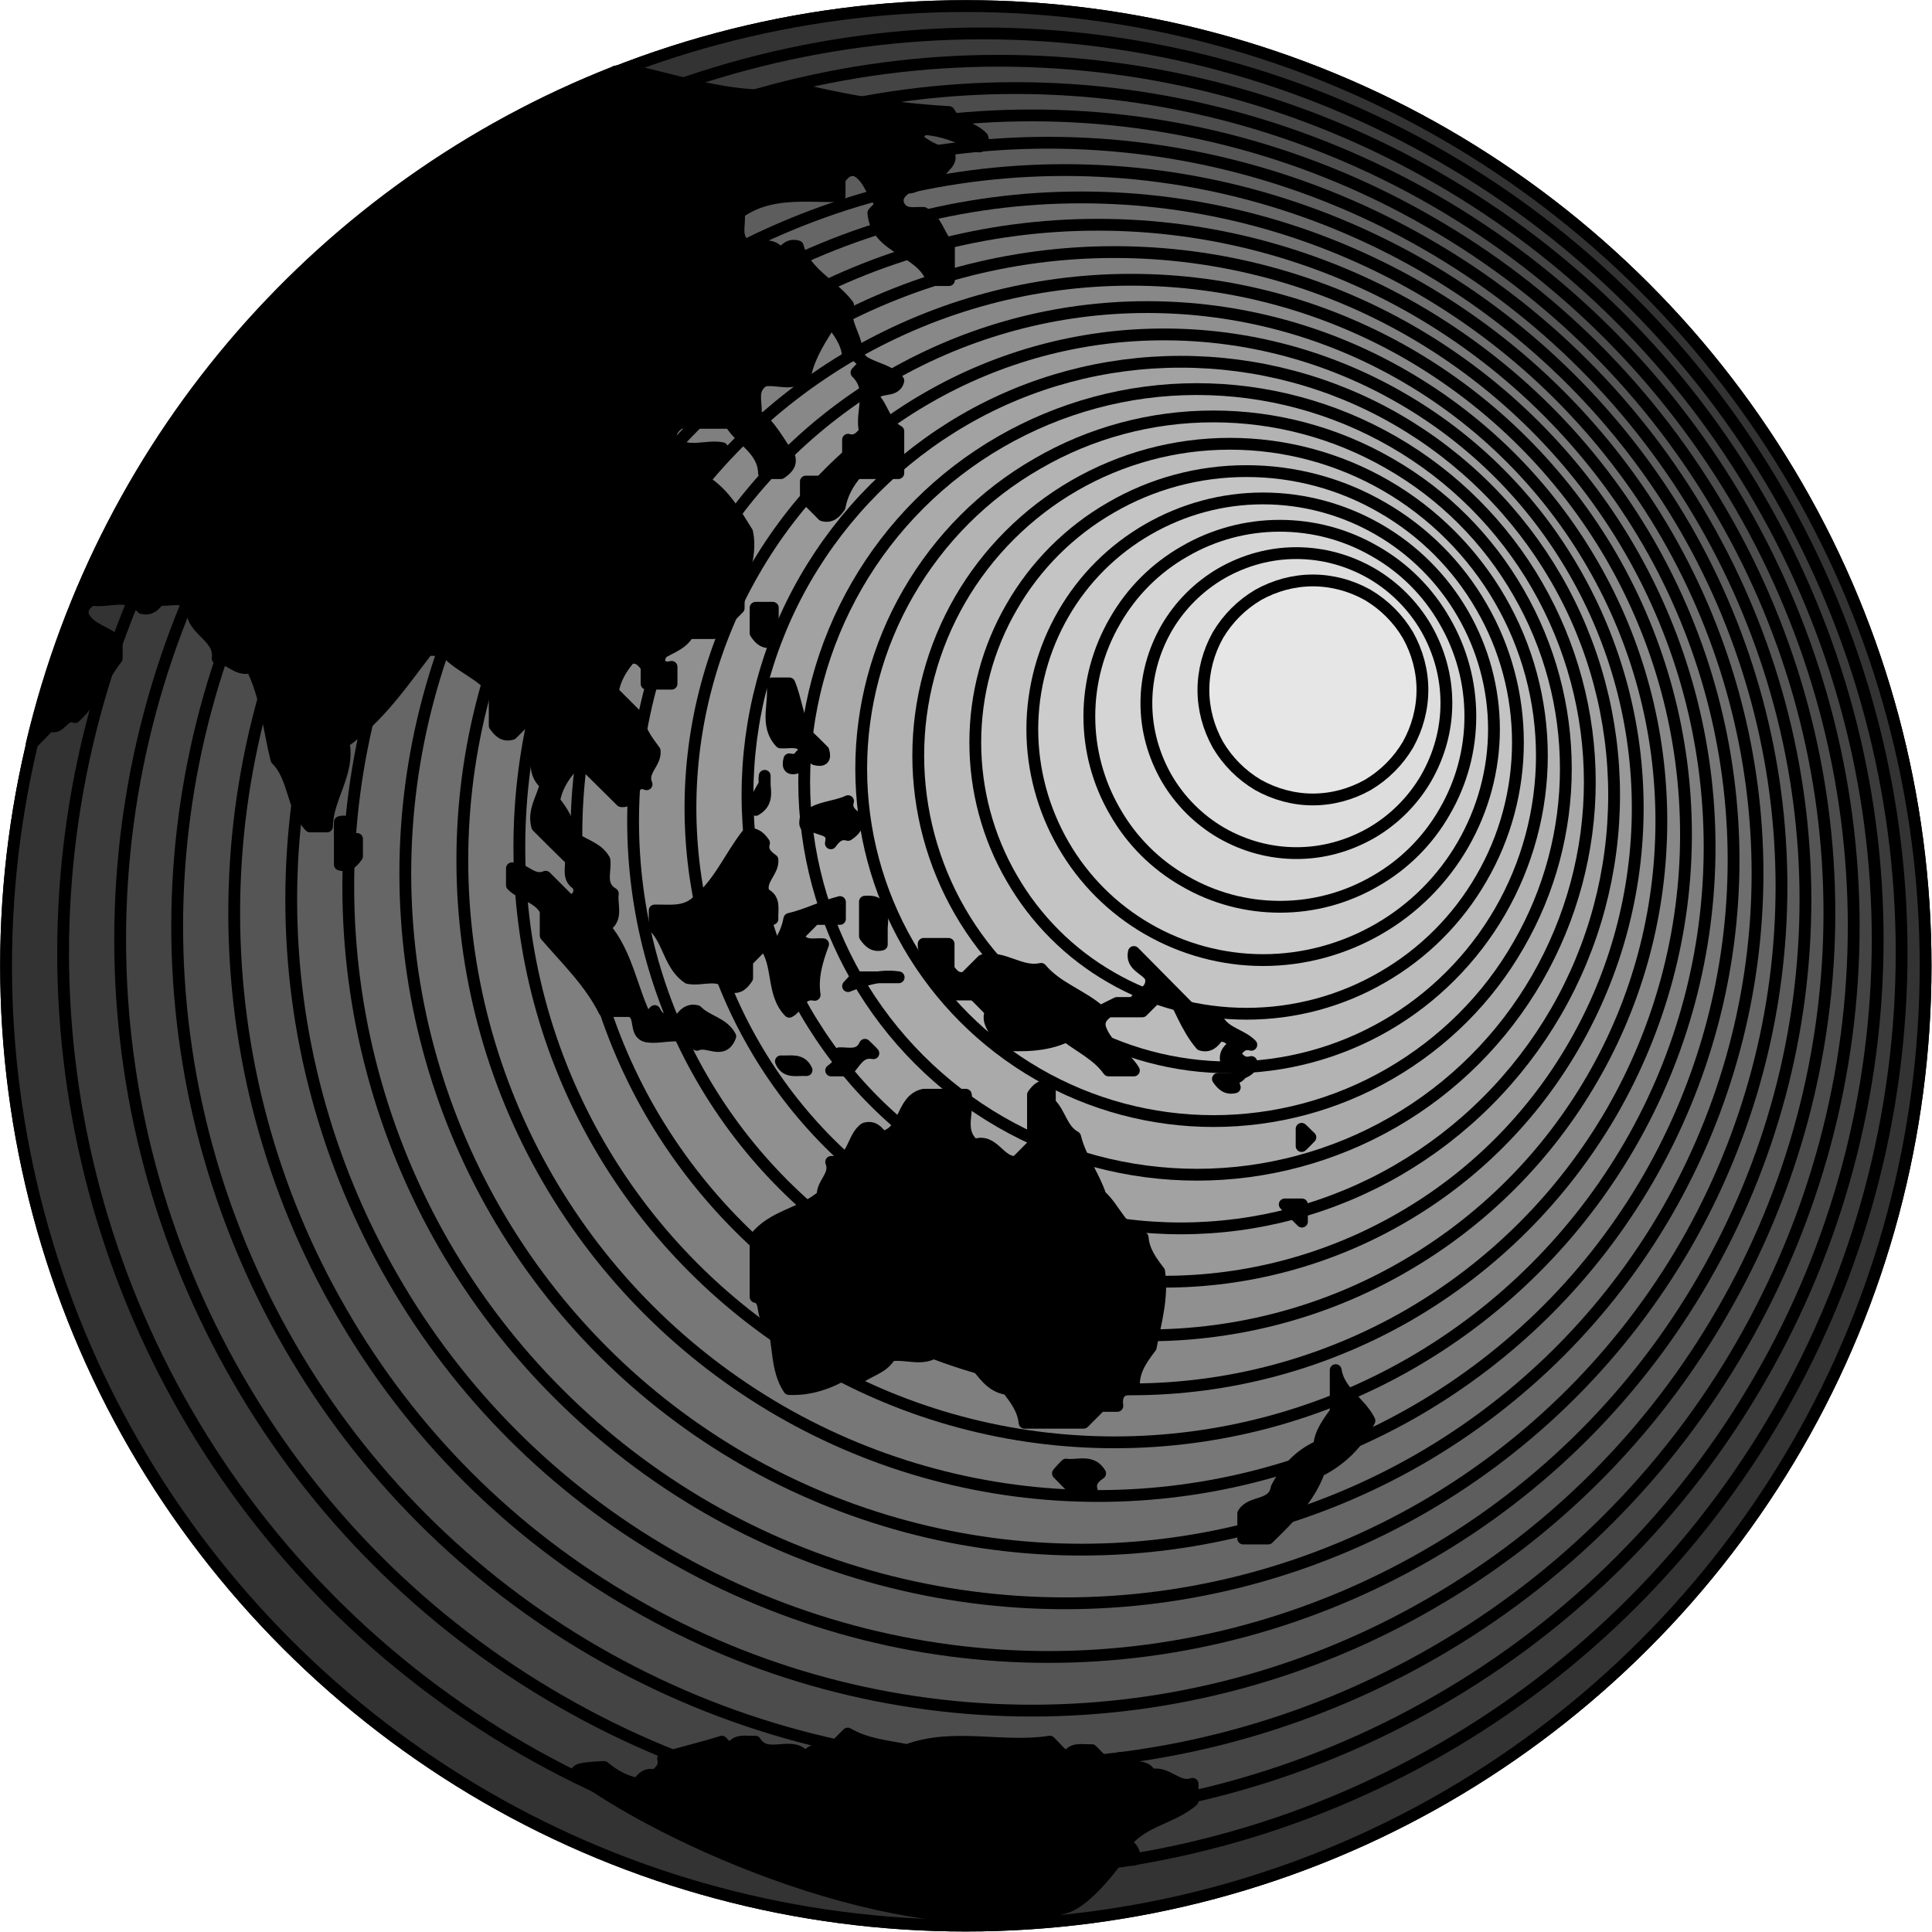 <svg xmlns="http://www.w3.org/2000/svg" xml:space="preserve" width="57.25mm" height="57.25mm" fill-rule="evenodd" stroke-linejoin="round" stroke-width="28.222" preserveAspectRatio="xMidYMid" version="1.2" viewBox="0 0 5725 5725"><defs class="ClipPathGroup"><clipPath id="a" clipPathUnits="userSpaceOnUse"><path d="M0 0h21590v27940H0z"/></clipPath></defs><g class="SlideGroup"><g class="Slide" clip-path="url(#a)" transform="translate(-7822 -10091)"><g class="Page"><g class="Group"><g fill="none" class="com.sun.star.drawing.ClosedBezierShape"><path d="M7822 10091h5725v5725H7822z" class="BoundingBox"/><path stroke="#000" stroke-width="35" d="M13528 12953c0-499-131-990-381-1422s-609-791-1041-1041-923-381-1422-381-990 131-1422 381-791 609-1041 1041-381 923-381 1422 131 990 381 1422 609 791 1041 1041 923 381 1422 381 990-131 1422-381 791-609 1041-1041 381-923 381-1422z"/></g><g class="Group"><g class="com.sun.star.drawing.ClosedBezierShape"><path fill="none" d="M7822 10091h5725v5725H7822z" class="BoundingBox"/><path fill="#333" d="M13528 12953c0-499-131-990-381-1422s-609-791-1041-1041-923-381-1422-381-990 131-1422 381-791 609-1041 1041-381 923-381 1422 131 990 381 1422 609 791 1041 1041 923 381 1422 381 990-131 1422-381 791-609 1041-1041 381-923 381-1422z"/><path fill="none" stroke="#000" stroke-width="35" d="M13528 12953c0-499-131-990-381-1422s-609-791-1041-1041-923-381-1422-381-990 131-1422 381-791 609-1041 1041-381 923-381 1422 131 990 381 1422 609 791 1041 1041 923 381 1422 381 990-131 1422-381 791-609 1041-1041 381-923 381-1422z"/></g><g class="com.sun.star.drawing.ClosedBezierShape"><path fill="none" d="M7991 10172h5485v5485H7991z" class="BoundingBox"/><path fill="#3b3b3b" d="M13457 12914c0-478-126-948-365-1362s-583-758-997-997-884-365-1362-365-948 126-1362 365-758 583-997 997-365 884-365 1362 126 948 365 1362 583 758 997 997 884 365 1362 365 948-126 1362-365 758-583 997-997 365-884 365-1362z"/><path fill="none" stroke="#000" stroke-width="35" d="M13457 12914c0-478-126-948-365-1362s-583-758-997-997-884-365-1362-365-948 126-1362 365-758 583-997 997-365 884-365 1362 126 948 365 1362 583 758 997 997 884 365 1362 365 948-126 1362-365 758-583 997-997 365-884 365-1362z"/></g><g class="com.sun.star.drawing.ClosedBezierShape"><path fill="none" d="M8160 10253h5245v5245H8160z" class="BoundingBox"/><path fill="#444" d="M13386 12875c0-457-120-906-349-1302-228-396-557-725-953-953-396-229-845-349-1302-349s-906 120-1302 349c-396 228-725 557-953 953-229 396-349 845-349 1302s120 906 349 1302c228 396 557 725 953 953 396 229 845 349 1302 349s906-120 1302-349c396-228 725-557 953-953 229-396 349-845 349-1302z"/><path fill="none" stroke="#000" stroke-width="35" d="M13386 12875c0-457-120-906-349-1302-228-396-557-725-953-953-396-229-845-349-1302-349s-906 120-1302 349c-396 228-725 557-953 953-229 396-349 845-349 1302s120 906 349 1302c228 396 557 725 953 953 396 229 845 349 1302 349s906-120 1302-349c396-228 725-557 953-953 229-396 349-845 349-1302z"/></g><g class="com.sun.star.drawing.ClosedBezierShape"><path fill="none" d="M8329 10334h5005v5005H8329z" class="BoundingBox"/><path fill="#4c4c4c" d="M13315 12836c0-436-115-864-333-1242s-531-691-909-909-806-333-1242-333-864 115-1242 333-691 531-909 909-333 806-333 1242 115 864 333 1242 531 691 909 909 806 333 1242 333 864-115 1242-333 691-531 909-909 333-806 333-1242z"/><path fill="none" stroke="#000" stroke-width="35" d="M13315 12836c0-436-115-864-333-1242s-531-691-909-909-806-333-1242-333-864 115-1242 333-691 531-909 909-333 806-333 1242 115 864 333 1242 531 691 909 909 806 333 1242 333 864-115 1242-333 691-531 909-909 333-806 333-1242z"/></g><g class="com.sun.star.drawing.ClosedBezierShape"><path fill="none" d="M8498 10415h4764v4764H8498z" class="BoundingBox"/><path fill="#555" d="M13243 12796c0-414-109-822-317-1181-207-360-505-658-865-865-359-208-767-317-1181-317h-2c-414 0-821 109-1180 317-360 207-658 505-865 865-208 359-317 767-317 1181 0 415 109 823 317 1182 207 360 505 658 865 865 359 208 767 317 1182 317 414 0 822-109 1181-317 360-207 658-505 865-865 208-359 317-767 317-1182z"/><path fill="none" stroke="#000" stroke-width="35" d="M13243 12796c0-414-109-822-317-1181-207-360-505-658-865-865-359-208-767-317-1181-317h-2c-414 0-821 109-1180 317-360 207-658 505-865 865-208 359-317 767-317 1181 0 415 109 823 317 1182 207 360 505 658 865 865 359 208 767 317 1182 317 414 0 822-109 1181-317 360-207 658-505 865-865 208-359 317-767 317-1182z"/></g><g class="com.sun.star.drawing.ClosedBezierShape"><path fill="none" d="M8667 10496h4524v4524H8667z" class="BoundingBox"/><path fill="#5d5d5d" d="M13172 12757c0-393-104-780-301-1121-196-341-480-625-821-821-341-197-728-301-1121-301h-2c-393 0-779 104-1120 301-341 196-625 480-821 821-197 341-301 728-301 1121 0 394 104 781 301 1122 196 341 480 625 821 821 341 197 728 301 1122 301 393 0 780-104 1121-301 341-196 625-480 821-821 197-341 301-728 301-1122z"/><path fill="none" stroke="#000" stroke-width="35" d="M13172 12757c0-393-104-780-301-1121-196-341-480-625-821-821-341-197-728-301-1121-301h-2c-393 0-779 104-1120 301-341 196-625 480-821 821-197 341-301 728-301 1121 0 394 104 781 301 1122 196 341 480 625 821 821 341 197 728 301 1122 301 393 0 780-104 1121-301 341-196 625-480 821-821 197-341 301-728 301-1122z"/></g><g class="com.sun.star.drawing.ClosedBezierShape"><path fill="none" d="M8836 10577h4284v4284H8836z" class="BoundingBox"/><path fill="#666" d="M13101 12718c0-372-98-738-284-1061-187-323-455-591-778-778-323-186-689-284-1061-284h-2c-372 0-738 98-1060 284-323 187-591 455-778 778-186 323-284 689-284 1061 0 373 98 739 284 1062 187 323 455 591 778 778 323 186 689 284 1062 284 372 0 738-98 1061-284 323-187 591-455 778-778 186-323 284-689 284-1062z"/><path fill="none" stroke="#000" stroke-width="35" d="M13101 12718c0-372-98-738-284-1061-187-323-455-591-778-778-323-186-689-284-1061-284h-2c-372 0-738 98-1060 284-323 187-591 455-778 778-186 323-284 689-284 1061 0 373 98 739 284 1062 187 323 455 591 778 778 323 186 689 284 1062 284 372 0 738-98 1061-284 323-187 591-455 778-778 186-323 284-689 284-1062z"/></g><g class="com.sun.star.drawing.ClosedBezierShape"><path fill="none" d="M9005 10658h4044v4044H9005z" class="BoundingBox"/><path fill="#6e6e6e" d="M13030 12679c0-351-93-697-268-1001-176-305-429-558-734-734-304-175-650-268-1001-268h-2c-351 0-696 93-1000 268-305 176-558 429-734 734-175 304-268 650-268 1001 0 352 93 698 268 1002 176 305 429 558 734 734 304 175 650 268 1002 268 351 0 697-93 1001-268 305-176 558-429 734-734 175-304 268-650 268-1002z"/><path fill="none" stroke="#000" stroke-width="35" d="M13030 12679c0-351-93-697-268-1001-176-305-429-558-734-734-304-175-650-268-1001-268h-2c-351 0-696 93-1000 268-305 176-558 429-734 734-175 304-268 650-268 1001 0 352 93 698 268 1002 176 305 429 558 734 734 304 175 650 268 1002 268 351 0 697-93 1001-268 305-176 558-429 734-734 175-304 268-650 268-1002z"/></g><g class="com.sun.star.drawing.ClosedBezierShape"><path fill="none" d="M9174 10739h3804v3804H9174z" class="BoundingBox"/><path fill="#777" d="M12959 12640c0-330-87-655-252-941-166-287-403-524-690-690-286-165-611-252-941-252h-2c-330 0-654 87-940 252-287 166-524 403-690 690-165 286-252 611-252 941 0 331 87 656 252 942 166 287 403 524 690 690 286 165 611 252 942 252 330 0 655-87 941-252 287-166 524-403 690-690 165-286 252-611 252-942z"/><path fill="none" stroke="#000" stroke-width="35" d="M12959 12640c0-330-87-655-252-941-166-287-403-524-690-690-286-165-611-252-941-252h-2c-330 0-654 87-940 252-287 166-524 403-690 690-165 286-252 611-252 941 0 331 87 656 252 942 166 287 403 524 690 690 286 165 611 252 942 252 330 0 655-87 941-252 287-166 524-403 690-690 165-286 252-611 252-942z"/></g><g class="com.sun.star.drawing.ClosedBezierShape"><path fill="none" d="M9343 10820h3564v3564H9343z" class="BoundingBox"/><path fill="#7f7f7f" d="M12888 12601c0-309-81-613-236-881s-378-491-646-646-572-236-881-236h-2c-309 0-612 82-880 236-268 155-491 378-646 646s-236 572-236 881c0 310 81 614 236 882s378 491 646 646 572 236 882 236c309 0 613-81 881-236s491-378 646-646 236-572 236-882z"/><path fill="none" stroke="#000" stroke-width="35" d="M12888 12601c0-309-81-613-236-881s-378-491-646-646-572-236-881-236h-2c-309 0-612 82-880 236-268 155-491 378-646 646s-236 572-236 881c0 310 81 614 236 882s378 491 646 646 572 236 882 236c309 0 613-81 881-236s491-378 646-646 236-572 236-882z"/></g><g class="com.sun.star.drawing.ClosedBezierShape"><path fill="none" d="M9512 10902h3325v3325H9512z" class="BoundingBox"/><path fill="#888" d="M12818 12564c0-289-76-572-220-822-145-250-352-457-602-602-250-144-533-220-822-220h-1c-288 0-571 76-821 220-250 145-457 352-602 602-144 250-220 533-220 822s76 572 220 822c145 250 352 457 602 602 250 144 533 220 822 220s572-76 822-220c250-145 457-352 602-602 144-250 220-533 220-822z"/><path fill="none" stroke="#000" stroke-width="35" d="M12818 12564c0-289-76-572-220-822-145-250-352-457-602-602-250-144-533-220-822-220h-1c-288 0-571 76-821 220-250 145-457 352-602 602-144 250-220 533-220 822s76 572 220 822c145 250 352 457 602 602 250 144 533 220 822 220s572-76 822-220c250-145 457-352 602-602 144-250 220-533 220-822z"/></g><g class="com.sun.star.drawing.ClosedBezierShape"><path fill="none" d="M9680 10983h3084v3084H9680z" class="BoundingBox"/><path fill="#909090" d="M12745 12524c0-267-70-530-204-761-134-232-326-424-558-558-231-134-494-204-761-204h-2c-267 0-529 71-760 204-232 134-424 326-558 558-134 231-204 494-204 761 0 268 70 531 204 762 134 232 326 424 558 558 231 134 494 204 762 204 267 0 530-70 761-204 232-134 424-326 558-558 134-231 204-494 204-762z"/><path fill="none" stroke="#000" stroke-width="35" d="M12745 12524c0-267-70-530-204-761-134-232-326-424-558-558-231-134-494-204-761-204h-2c-267 0-529 71-760 204-232 134-424 326-558 558-134 231-204 494-204 761 0 268 70 531 204 762 134 232 326 424 558 558 231 134 494 204 762 204 267 0 530-70 761-204 232-134 424-326 558-558 134-231 204-494 204-762z"/></g><g class="com.sun.star.drawing.ClosedBezierShape"><path fill="none" d="M9850 11064h2844v2844H9850z" class="BoundingBox"/><path fill="#999" d="M12675 12485c0-246-65-488-188-701-123-214-300-391-514-514-213-123-455-188-701-188h-2c-246 0-487 65-700 188-214 123-391 300-514 514-123 213-188 455-188 701 0 247 65 489 188 702 123 214 300 391 514 514 213 123 455 188 702 188 246 0 488-65 701-188 214-123 391-300 514-514 123-213 188-455 188-702z"/><path fill="none" stroke="#000" stroke-width="35" d="M12675 12485c0-246-65-488-188-701-123-214-300-391-514-514-213-123-455-188-701-188h-2c-246 0-487 65-700 188-214 123-391 300-514 514-123 213-188 455-188 701 0 247 65 489 188 702 123 214 300 391 514 514 213 123 455 188 702 188 246 0 488-65 701-188 214-123 391-300 514-514 123-213 188-455 188-702z"/></g><g class="com.sun.star.drawing.ClosedBezierShape"><path fill="none" d="M10019 11145h2605v2605h-2605z" class="BoundingBox"/><path fill="#a2a2a2" d="M12605 12447c0-225-59-447-172-642s-275-357-470-470-417-172-642-172h-1c-225 0-446 59-641 172s-357 275-470 470-172 417-172 642 59 447 172 642 275 357 470 470 417 172 642 172 447-59 642-172 357-275 470-470 172-417 172-642z"/><path fill="none" stroke="#000" stroke-width="35" d="M12605 12447c0-225-59-447-172-642s-275-357-470-470-417-172-642-172h-1c-225 0-446 59-641 172s-357 275-470 470-172 417-172 642 59 447 172 642 275 357 470 470 417 172 642 172 447-59 642-172 357-275 470-470 172-417 172-642z"/></g><g class="com.sun.star.drawing.ClosedBezierShape"><path fill="none" d="M10187 11226h2365v2365h-2365z" class="BoundingBox"/><path fill="#aaa" d="M12533 12408c0-204-54-405-156-582s-249-324-426-426-378-156-582-156h-1c-204 0-404 54-581 156s-324 249-426 426-156 378-156 582 54 405 156 582 249 324 426 426 378 156 582 156 405-54 582-156 324-249 426-426 156-378 156-582z"/><path fill="none" stroke="#000" stroke-width="35" d="M12533 12408c0-204-54-405-156-582s-249-324-426-426-378-156-582-156h-1c-204 0-404 54-581 156s-324 249-426 426-156 378-156 582 54 405 156 582 249 324 426 426 378 156 582 156 405-54 582-156 324-249 426-426 156-378 156-582z"/></g><g class="com.sun.star.drawing.ClosedBezierShape"><path fill="none" d="M10356 11307h2125v2125h-2125z" class="BoundingBox"/><path fill="#b3b3b3" d="M12462 12369c0-183-48-363-140-522-91-159-223-291-382-382-159-92-339-140-522-140h-1c-183 0-363 48-521 140-159 91-290 223-382 382s-140 339-140 522 48 363 140 522 223 290 382 382 339 140 522 140 363-48 522-140 291-223 382-382c92-159 140-339 140-522z"/><path fill="none" stroke="#000" stroke-width="35" d="M12462 12369c0-183-48-363-140-522-91-159-223-291-382-382-159-92-339-140-522-140h-1c-183 0-363 48-521 140-159 91-290 223-382 382s-140 339-140 522 48 363 140 522 223 290 382 382 339 140 522 140 363-48 522-140 291-223 382-382c92-159 140-339 140-522z"/></g><g class="com.sun.star.drawing.ClosedBezierShape"><path fill="none" d="M10525 11388h1885v1885h-1885z" class="BoundingBox"/><path fill="#bbb" d="M12391 12330c0-162-43-322-124-462s-198-257-338-338-300-124-462-124h-1c-162 0-321 43-461 124s-257 198-338 338-124 300-124 462 43 322 124 462 198 257 338 338 300 124 462 124 322-43 462-124 257-198 338-338 124-300 124-462z"/><path fill="none" stroke="#000" stroke-width="35" d="M12391 12330c0-162-43-322-124-462s-198-257-338-338-300-124-462-124h-1c-162 0-321 43-461 124s-257 198-338 338-124 300-124 462 43 322 124 462 198 257 338 338 300 124 462 124 322-43 462-124 257-198 338-338 124-300 124-462z"/></g><g class="com.sun.star.drawing.ClosedBezierShape"><path fill="none" d="M10694 11469h1645v1645h-1645z" class="BoundingBox"/><path fill="#c4c4c4" d="M12320 12291c0-141-37-280-108-402-70-122-172-224-294-294-122-71-261-108-402-108h-1c-141 0-279 37-401 108-122 70-224 172-294 294-71 122-108 261-108 402s37 280 108 402c70 122 172 224 294 294 122 71 261 108 402 108s280-37 402-108c122-70 224-172 294-294 71-122 108-261 108-402z"/><path fill="none" stroke="#000" stroke-width="35" d="M12320 12291c0-141-37-280-108-402-70-122-172-224-294-294-122-71-261-108-402-108h-1c-141 0-279 37-401 108-122 70-224 172-294 294-71 122-108 261-108 402s37 280 108 402c70 122 172 224 294 294 122 71 261 108 402 108s280-37 402-108c122-70 224-172 294-294 71-122 108-261 108-402z"/></g><g class="com.sun.star.drawing.ClosedBezierShape"><path fill="none" d="M10863 11550h1405v1405h-1405z" class="BoundingBox"/><path fill="#ccc" d="M12249 12252c0-120-32-238-92-342s-146-190-250-250-222-92-342-92h-1c-120 0-237 32-341 92s-190 146-250 250-92 222-92 342 32 238 92 342 146 190 250 250 222 92 342 92 238-32 342-92 190-146 250-250 92-222 92-342z"/><path fill="none" stroke="#000" stroke-width="35" d="M12249 12252c0-120-32-238-92-342s-146-190-250-250-222-92-342-92h-1c-120 0-237 32-341 92s-190 146-250 250-92 222-92 342 32 238 92 342 146 190 250 250 222 92 342 92 238-32 342-92 190-146 250-250 92-222 92-342z"/></g><g class="com.sun.star.drawing.ClosedBezierShape"><path fill="none" d="M11032 11631h1166v1166h-1166z" class="BoundingBox"/><path fill="#d5d5d5" d="M12179 12214v-1c0-99-26-196-76-282-49-86-120-157-206-206-86-50-183-76-283-76-99 0-196 26-282 76-86 49-157 120-206 206-50 86-76 183-76 283 0 99 26 196 76 282 49 86 120 157 206 206 86 50 183 76 283 76 99 0 196-26 282-76 86-49 157-120 206-206 50-86 76-183 76-282z"/><path fill="none" stroke="#000" stroke-width="35" d="M12179 12214v-1c0-99-26-196-76-282-49-86-120-157-206-206-86-50-183-76-283-76-99 0-196 26-282 76-86 49-157 120-206 206-50 86-76 183-76 283 0 99 26 196 76 282 49 86 120 157 206 206 86 50 183 76 283 76 99 0 196-26 282-76 86-49 157-120 206-206 50-86 76-183 76-282z"/></g><g class="com.sun.star.drawing.ClosedBezierShape"><path fill="none" d="M11201 11712h926v926h-926z" class="BoundingBox"/><path fill="#ddd" d="M12108 12175v-1c0-78-21-154-60-222-39-67-95-123-162-162-68-39-144-60-223-60-78 0-154 21-222 60-67 39-123 95-162 162-39 68-60 144-60 223 0 78 21 154 60 222 39 67 95 123 162 162 68 39 144 60 223 60 78 0 154-21 222-60 67-39 123-95 162-162 39-68 60-144 60-222z"/><path fill="none" stroke="#000" stroke-width="35" d="M12108 12175v-1c0-78-21-154-60-222-39-67-95-123-162-162-68-39-144-60-223-60-78 0-154 21-222 60-67 39-123 95-162 162-39 68-60 144-60 223 0 78 21 154 60 222 39 67 95 123 162 162 68 39 144 60 223 60 78 0 154-21 222-60 67-39 123-95 162-162 39-68 60-144 60-222z"/></g><g class="com.sun.star.drawing.ClosedBezierShape"><path fill="none" d="M11370 11793h686v686h-686z" class="BoundingBox"/><path fill="#e6e6e6" d="M12037 12135c0-56-15-112-43-162-29-49-70-90-119-119-50-28-106-43-163-43-56 0-112 15-162 43-49 29-90 70-119 119-28 50-43 106-43 163 0 56 15 112 43 162 29 49 70 90 119 119 50 28 106 43 162 43 57 0 113-15 163-43 49-29 90-70 119-119 28-50 43-106 43-163z"/><path fill="none" stroke="#000" stroke-width="35" d="M12037 12135c0-56-15-112-43-162-29-49-70-90-119-119-50-28-106-43-163-43-56 0-112 15-162 43-49 29-90 70-119 119-28 50-43 106-43 163 0 56 15 112 43 162 29 49 70 90 119 119 50 28 106 43 162 43 57 0 113-15 163-43 49-29 90-70 119-119 28-50 43-106 43-163z"/></g></g><g class="com.sun.star.drawing.ClosedBezierShape"><path fill="none" d="M9243 10802h129v189h-129z" class="BoundingBox"/><path d="M9290 10846c12-17 25-31 51-25 30 109-2 23-26 126-24-7-39 7-51 25-18-47 47-79 26-126z"/><path fill="none" stroke="#000" stroke-width="35" d="M9290 10846c12-17 25-31 51-25 30 109-2 23-26 126-24-7-39 7-51 25-18-47 47-79 26-126z"/></g><g class="com.sun.star.drawing.ClosedBezierShape"><path fill="none" d="M8525 11128h162v113h-162z" class="BoundingBox"/><path d="M8668 11146c-8 61-41 8-64 26-16 17-45 34-61 50v-76h125z"/><path fill="none" stroke="#000" stroke-width="35" d="M8668 11146c-8 61-41 8-64 26-16 17-45 34-61 50v-76z"/></g><g class="com.sun.star.drawing.ClosedBezierShape"><path fill="none" d="M10043 13291h1236v1035h-1236z" class="BoundingBox"/><path d="M11083 13634c44 39 61 105 125 124 3 40 26 71 49 101 11 77-11 150-25 224-28 37-55 74-49 124-37-3-55 12-50 50h-50l-50 50h-175c-4-40-27-70-50-100-62-7-80-69-124-99-27-2-59 10-75-25-43 49-100 15-149 25-22 40-70 45-101 74-8-8-16-16-25-24-54 31-110 52-174 49-40-60-28-134-50-199-39-10-10-65-49-74v-176c51-65 139-71 199-124-3-36 41-60 25-100 69 4 60-72 100-99 24-7 38 7 50 25 72-11 56-110 124-125h125c10 50-26 107 25 149 57-22 74 54 124 50 17-16 33-33 50-50v-149c12-17 26-31 50-25v50c31 30 35 78 75 100 15 62 55 114 75 174z"/><path fill="none" stroke="#000" stroke-width="35" d="M11083 13634c44 39 61 105 125 124 3 40 26 71 49 101 11 77-11 150-25 224-28 37-55 74-49 124-37-3-55 12-50 50h-50l-50 50h-175c-4-40-27-70-50-100-62-7-80-69-124-99-27-2-59 10-75-25-43 49-100 15-149 25-22 40-70 45-101 74-8-8-16-16-25-24-54 31-110 52-174 49-40-60-28-134-50-199-39-10-10-65-49-74v-176c51-65 139-71 199-124-3-36 41-60 25-100 69 4 60-72 100-99 24-7 38 7 50 25 72-11 56-110 124-125h125c10 50-26 107 25 149 57-22 74 54 124 50 17-16 33-33 50-50v-149c12-17 26-31 50-25v50c31 30 35 78 75 100 15 62 55 114 75 174z"/></g><g class="com.sun.star.drawing.ClosedBezierShape"><path fill="none" d="M10541 12870h1008v463h-1008z" class="BoundingBox"/><path d="M11132 13063h50c14-27 59-33 50-76-14-26-59-33-50-75 66 67 133 134 199 201h50c22 40 70 44 99 74-24-7-37 8-49 26 12 18 25 32 49 25 6 40-69 26-49 75-25 6-38-8-50-25 27-2 59 10 75-25-13-18-26-32-50-25-7-24 7-39 25-51-12-17-26-31-50-25-12 18-26 32-50 25-44-51-64-117-99-174l-75 75h-100c-17 12-31 25-25 49 18 55 72 80 100 126h-75c-32-45-83-69-125-101-64 30-132 28-199 25 3-36-42-60-25-99-17-17-33-34-50-50h-75c-16-17-33-33-49-51 16-39-27-63-25-99h74v74c12 18 26 33 50 25l50-50c61-16 113 39 174 25 48 57 121 78 175 126 17-9 34-17 50-25z"/><path fill="none" stroke="#000" stroke-width="35" d="M11132 13063h50c14-27 59-33 50-76-14-26-59-33-50-75 66 67 133 134 199 201h50c22 40 70 44 99 74-24-7-37 8-49 26 12 18 25 32 49 25 6 40-69 26-49 75-25 6-38-8-50-25 27-2 59 10 75-25-13-18-26-32-50-25-7-24 7-39 25-51-12-17-26-31-50-25-12 18-26 32-50 25-44-51-64-117-99-174l-75 75h-100c-17 12-31 25-25 49 18 55 72 80 100 126h-75c-32-45-83-69-125-101-64 30-132 28-199 25 3-36-42-60-25-99-17-17-33-34-50-50h-75c-16-17-33-33-49-51 16-39-27-63-25-99h74v74c12 18 26 33 50 25l50-50c61-16 113 39 174 25 48 57 121 78 175 126 17-9 34-17 50-25z"/></g><g class="com.sun.star.drawing.ClosedBezierShape"><path fill="none" d="M9744 12545h586v563h-586z" class="BoundingBox"/><path d="M9886 12764c67-54 99-135 150-200 24-6 38 8 50 25-7 24 8 38 25 50 3 36-42 61-25 100 35 16 23 48 25 75-35 16-23 48-25 75 8 8 17 16 25 25 25-29 43-62 50-100 52-12 99-37 150-50v50h-75c-16 17-33 33-49 50 16 35 47 23 74 25-18 48-33 98-25 150-41-9-48 36-75 50-54-56-28-142-75-200-17 16-33 33-50 50v50c-12 18-25 32-49 25-34-46-83-16-126-25-54-36-57-107-99-150v-50c42-1 87 8 124-25z"/><path fill="none" stroke="#000" stroke-width="35" d="M9886 12764c67-54 99-135 150-200 24-6 38 8 50 25-7 24 8 38 25 50 3 36-42 61-25 100 35 16 23 48 25 75-35 16-23 48-25 75 8 8 17 16 25 25 25-29 43-62 50-100 52-12 99-37 150-50v50h-75c-16 17-33 33-49 50 16 35 47 23 74 25-18 48-33 98-25 150-41-9-48 36-75 50-54-56-28-142-75-200-17 16-33 33-50 50v50c-12 18-25 32-49 25-34-46-83-16-126-25-54-36-57-107-99-150v-50c42-1 87 8 124-25z"/></g><g class="com.sun.star.drawing.ClosedBezierShape"><path fill="none" d="M10043 11874h88v139h-88z" class="BoundingBox"/><path d="M10112 11892v100c-25 7-39-7-51-25v-75h51z"/><path fill="none" stroke="#000" stroke-width="35" d="M10112 11892v100c-25 7-39-7-51-25v-75z"/></g><g class="com.sun.star.drawing.ClosedBezierShape"><path fill="none" d="M10090 12098h193v289h-193z" class="BoundingBox"/><path d="M10211 12266c17 16 34 33 51 50 7 24-2 31-25 25-9-9-18-17-26-25-18 12-32 25-25 49-24 8-31-1-25-24 24 6 38-8 50-25-16-36-48-23-76-25-49-53-14-118-25-175h51c20 48 24 102 50 150z"/><path fill="none" stroke="#000" stroke-width="35" d="M10211 12266c17 16 34 33 51 50 7 24-2 31-25 25-9-9-18-17-26-25-18 12-32 25-25 49-24 8-31-1-25-24 24 6 38-8 50-25-16-36-48-23-76-25-49-53-14-118-25-175h51c20 48 24 102 50 150z"/></g><g class="com.sun.star.drawing.ClosedBezierShape"><path fill="none" d="M10190 12447h191v162h-191z" class="BoundingBox"/><path d="M10235 12540c-25 8-31-2-25-26 35-33 85-30 125-49-7 24 8 37 25 49 7 25-7 39-25 51-24-7-38 7-51 25 10-42-28-38-49-50z"/><path fill="none" stroke="#000" stroke-width="35" d="M10235 12540c-25 8-31-2-25-26 35-33 85-30 125-49-7 24 8 37 25 49 7 25-7 39-25 51-24-7-38 7-51 25 10-42-28-38-49-50z"/></g><g class="com.sun.star.drawing.ClosedBezierShape"><path fill="none" d="M10042 12372h66v138h-66z" class="BoundingBox"/><path d="M10088 12414v-24c-5 34 18 75-27 101-4-30 13-52 27-77z"/><path fill="none" stroke="#000" stroke-width="35" d="M10088 12414v-24c-5 34 18 75-27 101-4-30 13-52 27-77z"/></g><g class="com.sun.star.drawing.ClosedBezierShape"><path fill="none" d="M10367 12745h88v166h-88z" class="BoundingBox"/><path d="M10435 12839v51c-25 6-38-8-50-25v-102c31-2 58 1 50 76z"/><path fill="none" stroke="#000" stroke-width="35" d="M10435 12839v51c-25 6-38-8-50-25v-102c31-2 58 1 50 76z"/></g><g class="com.sun.star.drawing.ClosedBezierShape"><path fill="none" d="M10267 13169h162v113h-162z" class="BoundingBox"/><path d="M10334 13263h-49c17-12 31-26 24-51 27-1 60 11 76-25 8 8 17 16 25 25-41-8-53 28-76 51z"/><path fill="none" stroke="#000" stroke-width="35" d="M10334 13263h-49c17-12 31-26 24-51 27-1 60 11 76-25 8 8 17 16 25 25-41-8-53 28-76 51z"/></g><g class="com.sun.star.drawing.ClosedBezierShape"><path fill="none" d="M10118 13218h113v64h-113z" class="BoundingBox"/><path d="M10136 13236c28 2 60-9 76 26-28-2-61 10-76-26z"/><path fill="none" stroke="#000" stroke-width="35" d="M10136 13236c28 2 60-9 76 26-28-2-61 10-76-26z"/></g><g class="com.sun.star.drawing.ClosedBezierShape"><path fill="none" d="M10317 12967h187v65h-187z" class="BoundingBox"/><path d="M10359 12987h126c-53-8-102 7-150 26 8-8 16-18 24-26z"/><path fill="none" stroke="#000" stroke-width="35" d="M10359 12987h126c-53-8-102 7-150 26 8-8 16-18 24-26z"/></g><g class="com.sun.star.drawing.ClosedBezierShape"><path fill="none" d="M11611 13642h88v88h-88z" class="BoundingBox"/><path d="M11629 13660h51v51l-51-51z"/><path fill="none" stroke="#000" stroke-width="35" d="M11629 13660h51v51z"/></g><g class="com.sun.star.drawing.ClosedBezierShape"><path fill="none" d="M11661 13418h63v88h-63z" class="BoundingBox"/><path d="M11679 13487v-51c9 8 17 17 26 25-9 9-17 18-26 26z"/><path fill="none" stroke="#000" stroke-width="35" d="M11679 13487v-51c9 8 17 17 26 25-9 9-17 18-26 26z"/></g><g class="com.sun.star.drawing.ClosedBezierShape"><path fill="none" d="M9513 15210h1862v582H9513z" class="BoundingBox"/><path d="M9538 15352c-31-23 47-23 74-25 30 25 62 43 100 50 12-18 26-32 50-25 17-12 31-26 25-50 57-19 116-31 174-50 8 9 16 17 25 25 16-35 47-23 74-25 36 59 114-9 150 50 16-35 47-23 75-25l49-49c54 32 116 37 176 49 138-51 282-3 423-25 16 17 33 34 49 50 16-35 48-23 75-25l50 50c12-17 26-32 50-25 10 39 64 11 74 50 47-16 79 41 125 25v50c-60 52-148 59-199 125 17 12 31 26 25 50h-50c-32 45-101 126-152 141-419 127-1138-171-1442-391z"/><path fill="none" stroke="#000" stroke-width="35" d="M9538 15352c-31-23 47-23 74-25 30 25 62 43 100 50 12-18 26-32 50-25 17-12 31-26 25-50 57-19 116-31 174-50 8 9 16 17 25 25 16-35 47-23 74-25 36 59 114-9 150 50 16-35 47-23 75-25l49-49c54 32 116 37 176 49 138-51 282-3 423-25 16 17 33 34 49 50 16-35 48-23 75-25l50 50c12-17 26-32 50-25 10 39 64 11 74 50 47-16 79 41 125 25v50c-60 52-148 59-199 125 17 12 31 26 25 50h-50c-32 45-101 126-152 141-419 127-1138-171-1442-391z"/></g><g class="com.sun.star.drawing.ClosedBezierShape"><path fill="none" d="M8811 12507h88v166h-88z" class="BoundingBox"/><path d="M8829 12603v-76c49-13 8 58 51 50v51c-12 17-26 32-51 25v-50z"/><path fill="none" stroke="#000" stroke-width="35" d="M8829 12603v-76c49-13 8 58 51 50v51c-12 17-26 32-51 25z"/></g><g class="com.sun.star.drawing.ClosedBezierShape"><path fill="none" d="M10939 14412h162v114h-162z" class="BoundingBox"/><path d="M10981 14431c34 5 76-16 101 26-17 12-32 25-25 50h-51c-16-16-33-34-49-50 8-10 16-18 24-26z"/><path fill="none" stroke="#000" stroke-width="35" d="M10981 14431c34 5 76-16 101 26-17 12-32 25-25 50h-51c-16-16-33-34-49-50 8-10 16-18 24-26z"/></g><g class="com.sun.star.drawing.ClosedBezierShape"><path fill="none" d="M11488 14133h411v536h-411z" class="BoundingBox"/><path d="M11605 14500c28-55 68-98 126-124 3-40 27-70 49-101v-124c10 65 73 95 100 150-33 66-83 116-149 149-30 83-91 141-151 200h-74v-74c23-39 89-19 99-76z"/><path fill="none" stroke="#000" stroke-width="35" d="M11605 14500c28-55 68-98 126-124 3-40 27-70 49-101v-124c10 65 73 95 100 150-33 66-83 116-149 149-30 83-91 141-151 200h-74v-74c23-39 89-19 99-76z"/></g><g class="com.sun.star.drawing.ClosedBezierShape"><path fill="none" d="M7898 10281h2857v2929H7898z" class="BoundingBox"/><path d="M7916 12295c215-912 869-1653 1726-1990 9-8 37 2 46-6 148 33 293 84 448 74l25-25c155 40 312 66 473 75 21 40 70 45 99 75 8 24-2 31-25 25-45-29-95-46-149-50-8 8-17 16-25 25 29 24 61 43 100 49 14 33-40 43-25 75-40-16-64 28-100 25-17 12-32 26-25 50 16 35 48 23 75 25 40 21 45 70 75 99v100h-50c-30-91-165-91-174-199 8-9 16-17 25-25-30-30-35-78-75-100-24-7-38 8-50 25v50c-102 2-207-16-299 50 6 34-16 74 25 99 34 6 75-16 100 25 12-17 25-32 50-25 22 81 103 113 149 174-18 55 32 97 25 150 33 38 91 36 124 74-10 40-64 11-74 50 29 30 34 78 74 100v124h-124c-25 29-43 62-50 100-12 17-26 32-50 25-16-17-33-33-50-50v-50h50c25-25 50-50 75-74v-50c24 7 38-8 50-25-14-58 28-123-25-174 8-9 16-17 25-25-12-18-26-32-50-25-4-40-27-70-50-100-30 48-61 94-75 150-33 46-83 16-124 24-42 25-20 66-25 100 45 32 68 82 100 125 7 24-8 37-25 49h-50c-2-71-69-97-100-149h-149c-17 12-32 26-25 50 43 48 100 15 150 25 14 48-58 9-50 49v50c57 37 89 94 124 150 17 78-28 149-25 225l-74 74h-75c-22 41-70 45-100 75 13 17 26 32 50 25v50h-74v-50c-13-18-26-32-50-25-25 29-44 61-50 99l75 75c3 40 27 70 49 100 4 36-41 60-24 99-49-19-35 56-75 50-33-33-67-66-100-99h-49c-25 29-44 61-50 99 24 29 43 61 50 100 29 30 77 34 99 74 5 34-17 75 25 100-5 34 17 75-25 99 68 80 80 184 125 274 8-8 16-16 24-25 16 36 48 24 75 25 12-17 26-31 50-25 29 30 78 35 99 75-21 56-67 10-99 25-43-49-100-16-149-25-40-10-11-65-50-75h-75c-43-86-112-152-174-224v-74c-22-41-70-45-100-75v-50c36-3 60 42 100 25l75 75c17-12 31-26 24-50-35-16-23-48-24-75-34-33-67-66-100-99-13-46 15-83 25-125-65-54 15-145-50-199l-50 50c-25 7-38-7-51-25v-100c-38-55-107-73-149-124h-50c-75 98-145 201-249 274 19 90-48 163-49 249h-50c-55-56-45-144-100-199-23-92-30-188-74-274-40 16-64-28-100-25 9-67-81-84-75-149-24-42-65-20-99-25-12 17-26 31-50 25-43-49-100-16-149-25-18 12-32 25-25 49 21 41 70 45 99 75v50c-44 56-70 125-124 174-33-14-42 40-75 25-19 20-34 34-53 54z"/><path fill="none" stroke="#000" stroke-width="35" d="M7916 12295c215-912 869-1653 1726-1990 9-8 37 2 46-6 148 33 293 84 448 74l25-25c155 40 312 66 473 75 21 40 70 45 99 75 8 24-2 31-25 25-45-29-95-46-149-50-8 8-17 16-25 25 29 24 61 43 100 49 14 33-40 43-25 75-40-16-64 28-100 25-17 12-32 26-25 50 16 35 48 23 75 25 40 21 45 70 75 99v100h-50c-30-91-165-91-174-199 8-9 16-17 25-25-30-30-35-78-75-100-24-7-38 8-50 25v50c-102 2-207-16-299 50 6 34-16 74 25 99 34 6 75-16 100 25 12-17 25-32 50-25 22 81 103 113 149 174-18 55 32 97 25 150 33 38 91 36 124 74-10 40-64 11-74 50 29 30 34 78 74 100v124h-124c-25 29-43 62-50 100-12 17-26 32-50 25-16-17-33-33-50-50v-50h50c25-25 50-50 75-74v-50c24 7 38-8 50-25-14-58 28-123-25-174 8-9 16-17 25-25-12-18-26-32-50-25-4-40-27-70-50-100-30 48-61 94-75 150-33 46-83 16-124 24-42 25-20 66-25 100 45 32 68 82 100 125 7 24-8 37-25 49h-50c-2-71-69-97-100-149h-149c-17 12-32 26-25 50 43 48 100 15 150 25 14 48-58 9-50 49v50c57 37 89 94 124 150 17 78-28 149-25 225l-74 74h-75c-22 41-70 45-100 75 13 17 26 32 50 25v50h-74v-50c-13-18-26-32-50-25-25 29-44 61-50 99l75 75c3 40 27 70 49 100 4 36-41 60-24 99-49-19-35 56-75 50-33-33-67-66-100-99h-49c-25 29-44 61-50 99 24 29 43 61 50 100 29 30 77 34 99 74 5 34-17 75 25 100-5 34 17 75-25 99 68 80 80 184 125 274 8-8 16-16 24-25 16 36 48 24 75 25 12-17 26-31 50-25 29 30 78 35 99 75-21 56-67 10-99 25-43-49-100-16-149-25-40-10-11-65-50-75h-75c-43-86-112-152-174-224v-74c-22-41-70-45-100-75v-50c36-3 60 42 100 25l75 75c17-12 31-26 24-50-35-16-23-48-24-75-34-33-67-66-100-99-13-46 15-83 25-125-65-54 15-145-50-199l-50 50c-25 7-38-7-51-25v-100c-38-55-107-73-149-124h-50c-75 98-145 201-249 274 19 90-48 163-49 249h-50c-55-56-45-144-100-199-23-92-30-188-74-274-40 16-64-28-100-25 9-67-81-84-75-149-24-42-65-20-99-25-12 17-26 31-50 25-43-49-100-16-149-25-18 12-32 25-25 49 21 41 70 45 99 75v50c-44 56-70 125-124 174-33-14-42 40-75 25-19 20-34 34-53 54z"/></g></g></g></g></g></svg>
